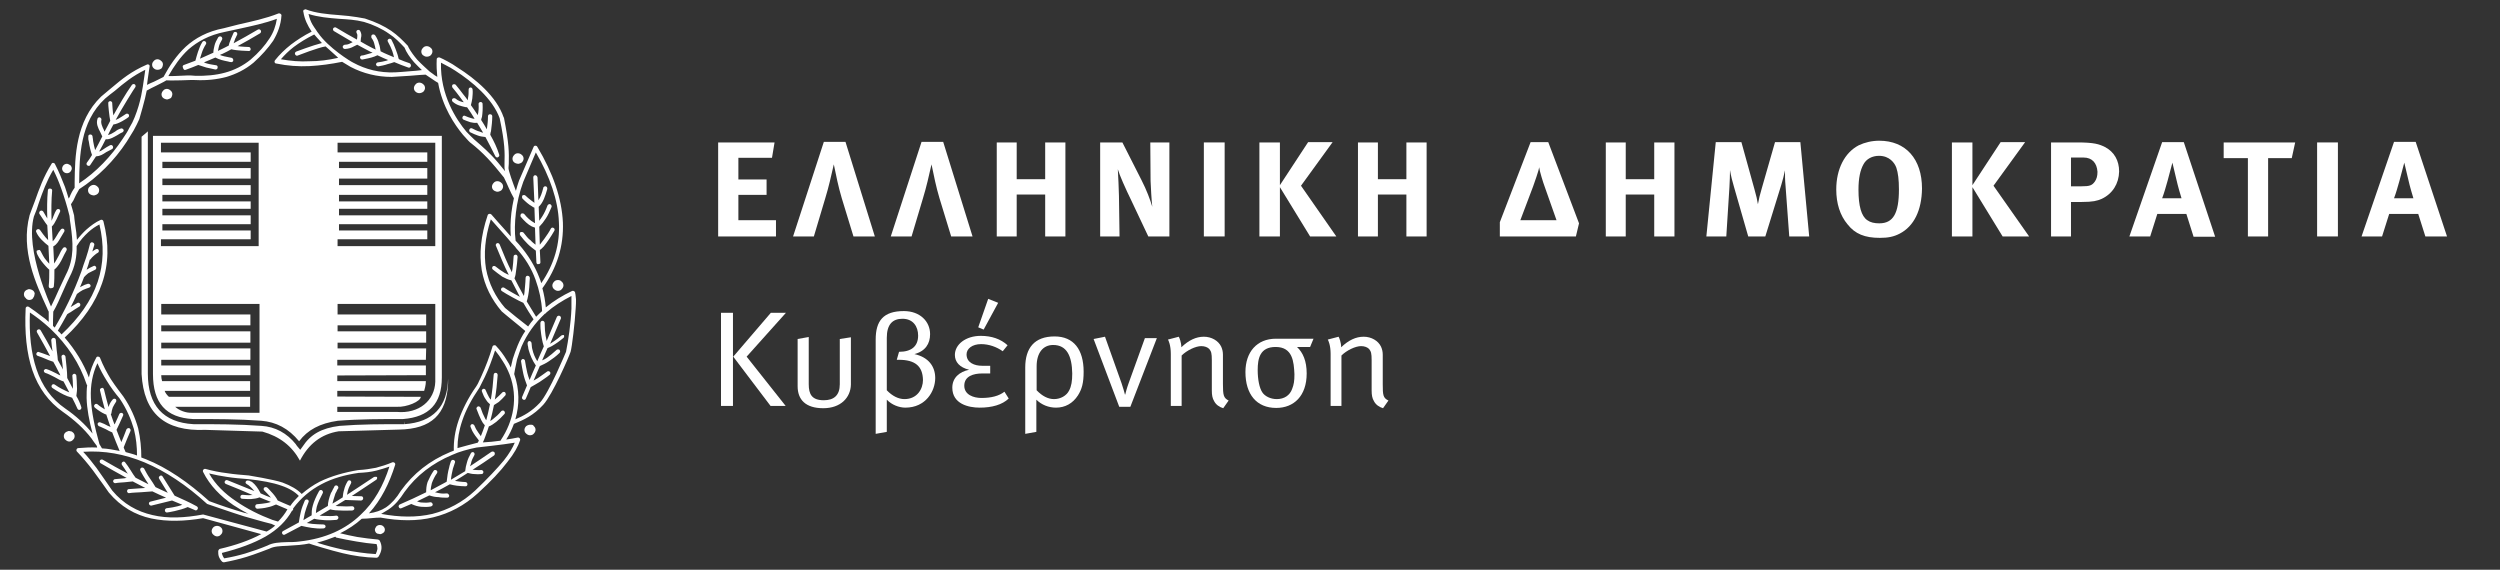 <?xml version="1.0" encoding="UTF-8"?>
<!-- Generator: Adobe Illustrator 25.0.1, SVG Export Plug-In . SVG Version: 6.00 Build 0)  -->
<svg xmlns="http://www.w3.org/2000/svg" xmlns:xlink="http://www.w3.org/1999/xlink" version="1.1" id="Layer_1" x="0px" y="0px" viewBox="0 0 877.6 200" style="enable-background:new 0 0 877.6 200;" xml:space="preserve">
<rect x="0" y="0" width="877.6" height="200" fill="#333333" stroke="none"/>
<style type="text/css">
	.st0{enable-background:new    ;}
	.st1{fill:#FFFFFF;}
</style>
<g>
	<g class="st0">
		<path class="st1" d="M252.1,83V50h19.8l-0.9,5.4h-11.8V63h9.9v5.4h-9.9v8.9h13.2V83H252.1z"></path>
		<path class="st1" d="M299.6,83l-4.1-13.4c-1.2-4-2-8-2.8-11.9c-0.9,4-1.8,8-3,11.9l-4,13.4h-7.3l10.8-33.2h7.6L307.1,83H299.6z"></path>
		<path class="st1" d="M333.9,83l-4.1-13.4c-1.2-4-2-8-2.8-11.9c-0.9,4-1.8,8-3,11.9l-4,13.4h-7.3l10.8-33.2h7.6L341.4,83H333.9z"></path>
		<path class="st1" d="M366.9,83V68.3h-10V83h-7V50h7v12.9h10V50h7.1V83H366.9z"></path>
		<path class="st1" d="M403.1,83l-6-12.7c-2-4.1-4.1-8.8-4.7-10.9c0.2,2.7,0.3,6.6,0.4,9.4L393,83h-6.8V50h7.8l6.7,13.2    c1.8,3.5,3.1,7,3.8,9.4c-0.3-2.6-0.5-6.8-0.6-9.1L403.8,50h6.7V83H403.1z"></path>
		<path class="st1" d="M422.6,83V50h7.3V83H422.6z"></path>
		<path class="st1" d="M459.9,83l-10.6-17.3V83h-7.2V50h7.2V65l9.9-15.1h8.6l-11.1,15.3L469.1,83H459.9z"></path>
		<path class="st1" d="M493.7,83V68.3h-10V83h-7V50h7v12.9h10V50h7.1V83H493.7z"></path>
		<path class="st1" d="M553.2,83h-26.7v-5l10.8-28.1h6.2l10.8,28.5L553.2,83z M542.2,65.4c-0.4-1-1.8-5.5-1.9-6.7    c-0.1,1.2-1.7,5.5-2.1,6.7l-4.5,11.9h12.7L542.2,65.4z"></path>
		<path class="st1" d="M580.7,83V68.3h-10V83h-7V50h7v12.9h10V50h7.1V83H580.7z"></path>
		<path class="st1" d="M628.1,83l-1.3-17.7c-0.2-2.1-0.2-3.8-0.2-5.5c-0.4,1.9-0.7,3.1-1.3,5.1L619.7,83h-6l-5-17.4    c-0.5-1.6-1.1-4-1.4-5.9c0,2-0.1,3.9-0.2,6L606,83h-7l3.3-33.1h9l4.6,16.6c0.7,2.4,0.9,3.5,1.2,5.2c0.3-1.7,0.7-3.4,1.3-5.4    l4.7-16.4h8.9l3.1,33.1H628.1z"></path>
		<path class="st1" d="M666.9,82c-2.1,1.1-4.1,1.5-7,1.5c-5.3,0-8.7-1.4-11.3-4.7c-2.7-3.2-4-7.4-4-12.3c0-7.1,2.9-12.9,7.9-15.5    c2.1-1,4.6-1.6,7.2-1.6c9.3,0,15,6.4,15,16.8C674.6,73.8,671.9,79.4,666.9,82z M665.7,58.9c-0.6-1.7-2.4-4.2-6.1-4.2    c-2.4,0-4.4,1.1-5.4,2.9c-1.2,2.1-1.8,5-1.8,9c0,5.7,1,9.3,3.1,10.7c1.1,0.8,2.5,1.1,4.2,1.1c4.9,0,6.9-3.5,6.9-11.9    C666.6,63.1,666.3,60.7,665.7,58.9z"></path>
		<path class="st1" d="M703,83l-10.6-17.3V83h-7.2V50h7.2V65l9.9-15.1h8.6l-11.1,15.3L712.3,83H703z"></path>
		<path class="st1" d="M737.8,69.8c-1.6,0.7-3.1,1.1-7,1.1H727V83h-7V50h9.2c5.9,0,7.7,0.6,9.7,1.6c3.3,1.7,5,4.8,5,8.6    C743.8,64.5,741.6,68,737.8,69.8z M731.4,55.3H727v10.1h3.7c2.9,0,3.7-0.3,4.7-1.7c0.6-0.9,0.9-1.9,0.9-3.4    C736.1,57.2,734.4,55.3,731.4,55.3z"></path>
		<path class="st1" d="M770,83l-2.5-7.9h-10.2l-2.5,7.9h-7.3L759,49.9h7.6l11,33.2H770z M764,63l-1.4-5.9c-0.2,0.8-1.1,4.2-1.7,6.4    c-0.7,2.4-1.1,4-1.9,6.1h6.8C765.6,69,764.5,65.3,764,63z"></path>
		<path class="st1" d="M804.5,55.5h-8.3V83h-7.1V55.5h-8.5V50h25.1L804.5,55.5z"></path>
		<path class="st1" d="M813.4,83V50h7.3V83H813.4z"></path>
		<path class="st1" d="M851.4,83l-2.5-7.9h-10.2l-2.5,7.9H829l11.4-33.2h7.6l11,33.2H851.4z M845.4,63l-1.4-5.9    c-0.2,0.8-1.1,4.2-1.7,6.4c-0.7,2.4-1.1,4-1.9,6.1h6.8C847,69,845.9,65.3,845.4,63z"></path>
	</g>
	<g class="st0">
		<path class="st1" d="M253.1,142.5v-32.7h4.2v32.7H253.1z M262.1,125.2l13.7,17.3h-5.3l-13.1-17.3l13.2-15.4h5.3L262.1,125.2z"></path>
		<path class="st1" d="M289,143.3c-6.2,0-9-3-9-7.7V119l3.9-0.7v16.6c0,3.5,1.1,5.6,5.3,5.6c3.5,0,5.6-1.7,5.6-5.6V119l3.9-0.6V135    C298.6,139.6,295.1,143.3,289,143.3z"></path>
		<path class="st1" d="M317.8,143.1c-2.2,0-4.8-1-6.5-2.8v11.3l-3.9,0.7v-33.1c0-6.5,2.6-10,9.9-10c5.6,0,9.2,3.6,9.2,8.1    c0,3.4-1.7,6-5.5,7c5,1.1,7.3,4.4,7.3,8.4C328.3,137.3,325,143.1,317.8,143.1z M315.5,126.3h-0.7l0.8-2.8c4.3,0,6.7-1.9,6.7-5.7    c0-3.1-1.7-5.9-5.5-5.9c-3.5,0-5.5,2-5.5,6.7V137c1.9,2,4.1,3.1,6.2,3.1c4.5,0,6.5-3.6,6.5-6.7    C323.9,128.5,321.2,126.3,315.5,126.3z"></path>
		<path class="st1" d="M343.9,143.1c-3.9,0-9.6-1.3-9.6-7c0-3.5,2.5-5.6,5.9-6.3c-3.3-0.8-5-2.7-5-5.2c0-3.7,3.8-6.7,9.1-6.7    c3.8,0,7,1.1,9.4,3.3l-1.7,2.1c-2.1-1.5-4.8-2.5-7.6-2.5c-3.1,0-5.1,1.6-5.1,3.6c0,3,2.9,4,5.4,4h2.9v2.7h-2.8    c-3,0-6.3,0.9-6.3,4.3c0,3.2,3.3,4.3,6,4.3c3.5,0,6.2-0.7,8.1-2.2l1.5,2.4C351.8,142.1,348.2,143.1,343.9,143.1z M345.3,115.7    l-1.9-0.8l3.5-10l3.5,1.4L345.3,115.7z"></path>
		<path class="st1" d="M378.4,138.8c-1.8,2.8-4.5,4.3-7.7,4.3c-2.6,0-5.1-1-6.9-2.8v11.3l-3.9,0.7v-23.3c0-6.8,3.2-10.9,10.3-10.9    c6.7,0,10.2,4.6,10.2,12.4C380.4,134.4,379.8,136.6,378.4,138.8z M369.7,121.1c-3.5,0-5.8,2.7-5.8,7.5v8.4c1.9,2,4,3.1,6.1,3.1    c2.3,0,4.4-1.2,5.3-3c0.8-1.5,1.1-3.3,1.1-6C376.3,125,374.5,121.1,369.7,121.1z"></path>
		<path class="st1" d="M396.8,142.8h-3.9l-9-23.8l4-0.8l5.8,16.3c0.6,1.7,1.1,3.6,1.2,4h0.1c0.1-0.4,0.5-2.1,1.2-4l5.7-15.8h4.2    L396.8,142.8z"></path>
		<path class="st1" d="M429.4,143.3c-1.4-0.4-2.6-1.3-3.2-2.5c-0.6-1-0.8-2.1-0.8-3.7v-10.6c0-2.5-0.2-3.1-0.9-4    c-0.6-0.6-1.6-1-2.8-1c-2,0-5.1,1.5-6.9,3.3v17.7h-3.8v-18.3c0-3-0.8-4.7-1-5l3.8-1c0.2,0.3,0.9,2,0.9,3.7    c2.6-2.5,5.2-3.7,7.9-3.7c2.7,0,5.1,1.4,6.1,3.5c0.4,0.9,0.6,1.8,0.6,2.8v10.3c0,3.9,0.2,4.9,2,5.8L429.4,143.3z"></path>
		<path class="st1" d="M459.9,121.8h-4.6c2.1,2,3.4,4.9,3.4,9.3c0,7.9-4.5,12.1-10.7,12.1c-6.9,0-10.8-4.8-10.8-12.6    c0-7,4-11.7,10.7-11.7h13.2L459.9,121.8z M447.8,121.8c-5.5,0-6.3,4-6.3,8.1c0,3.3,0.6,6.3,1.6,7.8c0.9,1.4,2.9,2.4,5.1,2.4    c2.6,0,4.6-1.3,5.4-3.6c0.6-1.5,0.8-2.8,0.8-5.1C454.2,127,453.8,121.8,447.8,121.8z"></path>
		<path class="st1" d="M485.5,143.3c-1.4-0.4-2.6-1.3-3.2-2.5c-0.6-1-0.8-2.1-0.8-3.7v-10.6c0-2.5-0.2-3.1-0.9-4    c-0.6-0.6-1.6-1-2.8-1c-2,0-5.1,1.5-6.9,3.3v17.7h-3.8v-18.3c0-3-0.8-4.7-1-5l3.8-1c0.2,0.3,0.9,2,0.9,3.7    c2.6-2.5,5.2-3.7,7.9-3.7c2.7,0,5.1,1.4,6.1,3.5c0.4,0.9,0.6,1.8,0.6,2.8v10.3c0,3.9,0.1,4.9,2,5.8L485.5,143.3z"></path>
	</g>
	<path class="st1" d="M174.6,67.3c0.2,0,0.4,0,0.6-0.1c0.3-0.1,0.6-0.2,0.8-0.4c0.3-0.3,0.6-0.8,0.6-1.3c0-0.5-0.2-1-0.6-1.3   c-0.3-0.3-0.8-0.6-1.4-0.6c-0.5,0-1,0.2-1.3,0.6c-0.3,0.3-0.6,0.8-0.6,1.3c0,0.5,0.2,1,0.6,1.3c0.2,0.2,0.5,0.3,0.8,0.4   C174.2,67.3,174.4,67.3,174.6,67.3z M133.3,184.3c-0.5,0-0.9,0.2-1.2,0.5c-0.2,0.3-0.5,0.8-0.5,1.1c0,0.5,0.2,0.9,0.5,1.2   c0.2,0.2,0.5,0.3,0.8,0.3c0.2,0,0.3,0.1,0.5,0.1c0.2,0,0.4,0,0.5-0.1c0.1,0,0.2-0.1,0.4-0.2h0c0.1-0.1,0.2-0.1,0.3-0.2   c0.3-0.2,0.5-0.6,0.5-1.1c0-0.4-0.2-0.8-0.5-1.1C134.2,184.4,133.8,184.3,133.3,184.3z M186.5,149.1c-0.1,0-0.2,0-0.3,0   c0,0-0.6,0-0.7,0.1c-0.3,0.1-0.6,0.2-0.8,0.4c-0.3,0.3-0.6,0.8-0.6,1.3c0,0.5,0.2,1,0.6,1.3c0.3,0.3,0.8,0.6,1.3,0.6   c0.6,0,1.1-0.2,1.4-0.6c0.3-0.3,0.6-0.8,0.6-1.3c0-0.5-0.2-1-0.6-1.3C187.2,149.2,186.9,149.1,186.5,149.1z M78.1,186.4   c0-0.5-0.2-1-0.6-1.3c-0.3-0.3-0.8-0.5-1.3-0.5c-0.5,0-1,0.2-1.3,0.5s-0.6,0.8-0.6,1.3c0,0.5,0.2,1,0.6,1.3   c0.3,0.3,0.8,0.6,1.3,0.6c0.5,0,1-0.2,1.3-0.6C77.9,187.4,78.1,186.9,78.1,186.4z M195.9,98.3L195.9,98.3c-0.6,0-1.1,0.2-1.4,0.6   c-0.3,0.3-0.6,0.8-0.6,1.3c0,0.5,0.2,1,0.6,1.3c0.3,0.3,0.8,0.6,1.3,0.6h0.1c0.5,0,1-0.2,1.3-0.6c0.3-0.3,0.6-0.8,0.6-1.3   c0-0.5-0.2-1-0.6-1.3C196.9,98.5,196.4,98.3,195.9,98.3z M143.8,22.2c-1.3-0.4-2.5-0.9-3.7-1.4c-0.1-0.1-0.1-0.2-0.2-0.3   c-0.2-1.1-0.6-2.1-1-3.2c-0.4-1.1-0.9-2.3-1.5-3.4c-0.2-0.3-0.6-0.4-1-0.2c-0.3,0.2-0.5,0.6-0.2,1c0.6,1.1,1.1,2.1,1.5,3.2   c0.2,0.7,0.5,1.5,0.6,2.2c-1.6-0.7-3.2-1.3-4.7-2.1c-0.2-0.9-0.2-1.8-0.6-2.7c-0.2-1-0.7-2-1.3-2.9c-0.2-0.3-0.7-0.4-1.1-0.2   c-0.3,0.2-0.3,0.8-0.2,1.1c0.6,0.8,0.9,1.5,1.1,2.5c0.2,0.5,0.2,1.1,0.4,1.6c-0.4-0.2-0.7-0.3-1.1-0.5c-1.4-0.7-2.8-1.5-4.2-2.3   c0-0.5,0.1-0.8,0.1-1.2c0.2-0.8,0.3-1.5-0.3-2.6c-0.2-0.3-0.6-0.4-1-0.2c-0.3,0.2-0.4,0.6-0.2,1c0.4,0.6,0.2,1.1,0.2,1.6   c0,0.2-0.1,0.4-0.1,0.7c-2.4-1.3-4.8-2.7-7.3-4.2c-0.3-0.2-0.8-0.1-1,0.2c-0.2,0.3-0.1,0.8,0.2,1c2.2,1.3,4.4,2.6,6.6,3.9   c-0.1,0-0.2,0.1-0.2,0.1c-0.8,0.4-1.4,0.8-2.5,0.8c-0.4,0-0.8,0.4-0.8,0.7c0,0.4,0.3,0.8,0.8,0.8c1.4-0.1,2.2-0.4,3.1-0.9   c0.4-0.2,0.8-0.4,1.2-0.6c1.6,0.9,3.2,1.7,4.7,2.5c0.2,0.1,0.5,0.2,0.7,0.3c-0.9,0.3-1.9,0.5-2.8,0.8c-0.3,0.1-0.7,0.2-1.1,0.2   c-0.3,0.1-0.6,0.4-0.5,0.8c0.1,0.4,0.4,0.6,0.8,0.6l1-0.2c1.5-0.3,2.9-0.6,4.3-1.3c1.3,0.6,2.5,1.2,3.8,1.7c-0.2,0-0.4,0.1-0.6,0.2   c-1.1,0.3-2.1,0.5-3.1,0.6c-0.4,0.1-0.6,0.4-0.6,0.8c0.1,0.4,0.5,0.6,0.8,0.6c1.1-0.2,2.2-0.4,3.3-0.8c0.8-0.2,1.5-0.4,2.3-0.7   c1.6,0.7,3.2,1.3,4.9,1.9c0.4,0.2,0.8-0.1,0.9-0.4C144.4,22.8,144.1,22.4,143.8,22.2z M24.8,151.4c-0.2,0-0.4-0.1-0.5-0.1   c-0.2,0-0.4,0-0.5,0.1c-0.3,0.1-0.6,0.2-0.8,0.4c-0.4,0.3-0.6,0.8-0.6,1.3c0,0.5,0.2,1,0.6,1.3c0.3,0.3,0.8,0.6,1.3,0.6   s1-0.2,1.3-0.6c0.4-0.3,0.6-0.8,0.6-1.3c0-0.5-0.2-1-0.6-1.3C25.4,151.6,25.1,151.4,24.8,151.4z M172.1,47.3c0-0.2,0.1-0.4,0.1-0.7   c0.1-0.3,0.2-0.6,0.2-0.9c0.2-1.5,0.4-3.2,0.4-4.9c0-0.4-0.3-0.7-0.8-0.7c-0.4,0-0.7,0.3-0.7,0.7c0,1.6-0.2,3.2-0.4,4.6   c-0.6-1.1-1.3-2.2-2-3.3c0-0.1,0.2-0.9,0.3-1.1c0.2-1.4,0.3-2.9,0.2-4.6c0-0.3-0.3-0.6-0.7-0.6s-0.8,0.4-0.7,0.8   c0.1,1.3,0,2.7-0.3,3.8c-0.8-1.2-1.6-2.4-2.4-3.5c0.2-0.8,0.4-1.6,0.5-2.4c0.1-1,0.2-2.1,0.1-3c0-0.4-0.3-0.8-0.7-0.8   c-0.4,0-0.7,0.3-0.7,0.8c0,1,0,2-0.2,2.8c0,0.3-0.1,0.6-0.1,0.9c-0.5-0.7-1-1.4-1.6-2.1c-0.8-1.1-1.7-2.2-2.6-3.3   c-0.2-0.3-0.8-0.3-1.1-0.1c-0.2,0.2-0.3,0.6-0.1,1c0.9,1.1,1.8,2.2,2.6,3.3c0.5,0.6,0.9,1.3,1.4,1.9c-1-0.2-2-0.5-2.9-1.3   c-0.3-0.2-0.8-0.2-1.1,0.1c-0.2,0.2-0.2,0.8,0.1,1c1.5,1.3,2.9,1.5,4.5,1.9c0.2,0,0.4,0,0.6,0.1c0.9,1.3,1.8,2.6,2.6,4   c-0.4,0-0.8-0.1-1.1-0.2c-0.8-0.2-1.5-0.5-2.2-0.8c-0.3-0.2-0.8-0.1-0.9,0.3c-0.2,0.3-0.1,0.8,0.3,1c0.7,0.3,1.5,0.6,2.4,0.9   c0.8,0.2,1.6,0.3,2.4,0.2c0.7,1.2,1.4,2.3,2.1,3.5c-0.4-0.1-0.8-0.2-1.2-0.4c-0.9-0.2-1.8-0.7-2.6-1.1c-0.4-0.2-0.8-0.1-1,0.3   c-0.2,0.3-0.1,0.8,0.2,1c1,0.5,1.9,0.9,2.8,1.2c0.8,0.3,1.7,0.4,2.6,0.5c1.2,2.3,2.4,4.5,3.5,6.8c0.2,0.3,0.6,0.5,0.9,0.3   c0.4-0.2,0.6-0.6,0.4-1C174.5,51.9,173.4,49.6,172.1,47.3z M149.8,19.9c0.6,0,1.1-0.2,1.4-0.5c0.3-0.3,0.6-0.8,0.6-1.3   c0-0.6-0.2-1-0.6-1.3c-0.3-0.3-0.8-0.6-1.4-0.6c-0.5,0-1,0.2-1.3,0.6c-0.3,0.3-0.6,0.7-0.6,1.3c0,0.5,0.2,1,0.6,1.3   S149.3,19.9,149.8,19.9z M181.3,57.4c0.2,0,0.4,0.1,0.5,0.1c0.2,0,0.4,0,0.6-0.1c0.3-0.1,0.6-0.2,0.8-0.4c0.3-0.3,0.6-0.8,0.6-1.3   c0-0.5-0.2-1-0.6-1.3c-0.3-0.3-0.8-0.6-1.4-0.6c-0.5,0-1,0.2-1.3,0.6c-0.3,0.3-0.6,0.8-0.6,1.3c0,0.5,0.2,1,0.6,1.3   C180.7,57.2,181,57.3,181.3,57.4z M55.3,24.5c0.6,0,1-0.2,1.4-0.5c0.2-0.2,0.3-0.5,0.4-0.8c0-0.2,0.1-0.3,0.1-0.5   c0-0.6-0.2-1-0.6-1.3c-0.3-0.3-0.8-0.6-1.3-0.6c-0.5,0-1,0.2-1.3,0.6c-0.3,0.3-0.6,0.7-0.6,1.3c0,0.5,0.2,1,0.6,1.3   C54.4,24.4,54.9,24.5,55.3,24.5z M10.3,105.3c0.5,0,1-0.2,1.3-0.6l0-0.1c0.3-0.3,0.5-0.8,0.5-1.3h0.1c0-0.5-0.2-1-0.6-1.3   c-0.2-0.2-0.5-0.3-0.8-0.4c-0.2,0-0.4-0.1-0.5-0.1c-0.2,0-0.4,0-0.5,0.1c-0.3,0.1-0.6,0.2-0.8,0.4c-0.4,0.3-0.6,0.8-0.6,1.3   s0.2,1,0.6,1.3C9.3,105.1,9.8,105.3,10.3,105.3z M23.5,60.8c0.5,0,0.9-0.2,1.2-0.5c0.2-0.3,0.5-0.7,0.5-1.1c0-0.5-0.2-0.9-0.5-1.2   c-0.4-0.2-0.8-0.5-1.2-0.5c-0.5,0-0.9,0.2-1.2,0.5c-0.3,0.3-0.5,0.8-0.5,1.2c0,0.4,0.2,0.8,0.5,1.1C22.6,60.6,23,60.8,23.5,60.8z    M58.6,34.9c0.2,0,0.4,0,0.5-0.1c0.3-0.1,0.6-0.2,0.9-0.4c0.2-0.2,0.3-0.5,0.4-0.8c0-0.2,0.1-0.3,0.1-0.5c0-0.5-0.2-1-0.6-1.3   c-0.3-0.3-0.8-0.6-1.3-0.6c-0.5,0-1,0.2-1.3,0.6c-0.3,0.3-0.6,0.8-0.6,1.3s0.2,1,0.6,1.3c0.2,0.2,0.5,0.3,0.8,0.4   C58.3,34.9,58.5,34.9,58.6,34.9z M61.3,174l-4.2-6.7c-0.2-0.4-0.7-0.5-1-0.2c-0.3,0.2-0.5,0.6-0.2,1l3,4.9c-1.5-0.7-2.9-1.3-4.3-2   c-0.6-1-1.3-2.1-2-3.1c-0.8-1.1-1.4-2.3-2-3.4c-0.2-0.3-0.7-0.5-1-0.3c-0.4,0.2-0.5,0.7-0.3,1v0.1h0c0.6,1.1,1.3,2.3,2,3.4   c0.3,0.4,0.6,0.9,0.8,1.3c-1.5-0.8-3-1.5-4.5-2.3c-0.5-0.7-1.1-1.5-1.8-2.7c-0.6-0.9-1.2-1.9-1.8-2.6c-0.2-0.4-0.7-0.5-1-0.2   c-0.3,0.2-0.4,0.6-0.2,1c0.7,0.9,1.2,1.8,1.8,2.7c0.1,0.1,0.2,0.3,0.3,0.4c-3-1.6-5.9-3.2-8.8-4.9c-0.3-0.2-0.8-0.1-1,0.2   c-0.2,0.3-0.1,0.8,0.2,1c3,1.8,6.1,3.5,9.2,5.2c-0.3,0-0.5,0-0.8,0.1c-1.1,0.1-2.2,0.2-3.3,0.3c-0.4,0-0.7,0.4-0.7,0.8   c0.1,0.4,0.5,0.7,0.9,0.6c1-0.2,2.1-0.2,3.1-0.3c0.9-0.1,2-0.2,2.9-0.3c1.5,0.8,2.9,1.5,4.4,2.3c-0.5,0-1,0.1-1.5,0.1   c-1.5,0.1-2.9,0.2-4.3,0.3c-0.4,0-0.6,0.4-0.6,0.8c0.1,0.4,0.4,0.7,0.8,0.6c1.3-0.2,2.8-0.2,4.1-0.3c1.4-0.1,2.7-0.2,4-0.3   c1.6,0.8,3.2,1.5,4.8,2.2l-5.5,1.4c-0.4,0.1-0.6,0.5-0.5,0.8c0.1,0.4,0.5,0.6,0.8,0.6l7.3-1.8c1.2,0.5,2.4,1,3.6,1.5   c-1.9,0.8-5.3,1.2-5.5,1.2c-0.4,0.1-0.7,0.5-0.6,0.9c0,0.3,0.4,0.7,0.8,0.6c0.2,0,4.5-0.7,7.2-1.9c0.9,0.4,1.8,0.8,2.6,1.1   c0.3,0.2,0.7,0,0.9-0.4c0.2-0.4,0-0.8-0.4-1C66.5,176.3,63.9,175.2,61.3,174z M201.9,102.8c0-0.5-0.6-0.8-1-0.7   c-3.6,1.7-6.6,3.6-9.3,5.8c-0.2-2.2-0.6-4.5-1.2-6.7c5.2-7.2,7.5-14.9,7.2-23.1c-0.4-8.4-3.4-17.2-9-26.6c-0.3-0.5-1.1-0.5-1.3,0.1   l-5.1,11.8c-0.4,1.2-0.8,2.4-1.1,3.6c-1-2.6-2.6-7-2.6-8c0-0.5,0.1-1,0.1-1.5c0.1-3.9,0.1-7.1-1.7-16.2l-0.1-0.1   c-2.5-7.4-10-13.6-16.2-17.5c-1.1-0.8-2.3-1.5-3.4-2.1c-1.1-0.6-2.1-1.1-2.8-1.4c-0.5-0.2-1.1,0.1-1.1,0.6c-0.1,2.2,0,4.2,0.2,6.2   c-0.3-0.2-0.5-0.4-0.8-0.5c-0.6-0.4-1.1-0.9-1.9-1.4c0,0,0,0,0,0c-0.1-0.1-2.9-2.6-4.3-4.1c-1.2-1.4-2.3-2.9-3-4.2   c-0.2-0.3-0.2-0.6-0.4-0.8v0c0,0-0.1-0.1-0.1-0.1l0,0l0,0c-1.7-1.8-3.4-3.5-5.7-5.1c-2.4-1.6-5.2-3-9.2-4.3c0,0-4.4-0.9-9.1-1.2   c-4.1-0.3-8.2-0.7-11.6-2l0,0c-0.1,0-0.2-0.1-0.3,0c-0.4,0.1-0.6,0.2-0.6,0.4c-0.1,0.2-0.1,0.2,0,0.5c0.4,2.6,1.5,4.8,2.9,6.9   c-2.8,1.4-5.2,3-7.2,4.5c-2.3,1.8-4.1,3.6-5.7,5.6c-0.3,0.4-0.1,1.1,0.5,1.1c3.9,0.8,7.7,1.1,11.7,0.9c3.7-0.2,7.4-0.7,11.4-1.5   c0.2,0.1,2.1,1.3,3,1.8c4.4,2.3,9.3,3.5,14.4,3.5l0,0c0,0,4.6-0.3,6.4-0.4c1.8-0.2,5.4-0.4,5.5-0.4c0.1,0,3.6,2.5,4.4,2.9   c1.5,8.4,5.8,14.7,8.7,18.2c0.8,0.9,1.4,1.5,1.9,2.1c0.5,0.5,0.8,0.8,1,0.9c1.9,1.5,3.8,3.2,5.7,5.2c1.9,2,3.8,4.3,5.8,6.8l0,0   c0.6,1.1,1.1,2.4,1.7,3.7c0.6,1.3,1.2,2.6,1.8,3.6c-0.4,1.8-0.7,3.5-0.9,5.2c-0.3,2.8-0.4,5.5-0.2,8.2c-0.7-0.8-1.4-1.6-2.1-2.4   c-1.5-1.7-3.2-3.5-4.7-5.3c-0.4-0.4-1.1-0.3-1.3,0.2c-2.5,7.4-3,13.7-2.1,19.3c1,5.6,3.5,10.4,7,14.5c0,0,2.7,2.3,4.1,3.4   c1.4,1.1,2.8,2.3,4.2,3.5c-1.1,1.6-2,3.4-2.7,5.1c-0.6,1.5-1.2,3.1-1.7,4.7c-0.2,1-0.5,2-0.7,3c-0.4-0.9-0.9-1.8-1.5-2.7   c-1-1.7-2.2-3.3-3.7-4.9c-0.3-0.4-1.1-0.2-1.2,0.2c-1.1,3.7-2.4,7.1-3.9,10.4c-0.2,0.6-0.6,1.2-0.9,1.9c-0.2,0.6-0.9,1.7-0.9,1.7   c-2.9,4.1-4.9,8.2-6.2,11.9c-1.3,3.8-1.8,7.4-1.7,10.7c-0.4,0.2-0.9,0.3-1.3,0.5c-7.2,3-12.9,7.5-17.3,13.6   c-1.5,2.5-3.2,4.4-5.2,5.8c-1.7,1.1-3.7,1.8-6,2.1c4.3-4.7,7.2-10.6,9.2-17c0.2-0.6-0.4-1.1-1-0.9c-1.9,0.8-3.8,1.4-5.7,1.9   c-2.1,0.4-4,0.7-6.1,0.8h-0.1l0.1,0.5v0.2l-0.1-0.7c-4.8,0.8-9.5,2.1-13.6,4.1c-2.3,1.2-4.3,2.6-6.3,4.3c-1.5-1.6-3.8-2.9-6.7-4   c-3.2-1.1-11.9-2.5-11.9-2.5c-2.5-0.2-5.1-0.4-7.6-0.8c-2.5-0.3-5.1-0.8-7.6-1.5c-0.6-0.1-1.1,0.5-0.8,1.1   c2.4,4.8,6.1,8.5,10.6,11.6c1.7,1.1,3.4,2.1,5.3,3.1c-0.5-0.2-1-0.3-1.5-0.4c-4.1-1.2-8.3-2.6-12.3-4.1   c-7.3-6.6-14.7-11.7-22.2-14.7c-0.6-0.2-1.1-0.4-1.6-0.6c0-3.3-0.3-6.7-1.1-10.2c-1-3.6-2.6-7.4-5.2-11.2c0,0-3-3.9-4.4-6.1   c-1.4-2.3-2.7-4.7-3.8-7.5c-0.2-0.5-1.1-0.6-1.3-0.1c-1.2,2.2-2.1,4.5-2.6,7c-1.9-5-4.8-9.7-8.5-14c6.4-5.9,10.8-12.3,13.1-19   c2.4-6.9,2.5-14.1,0.5-21.8c-0.1-0.5-0.7-0.7-1-0.5c-1.8,0.8-3.4,2-5,3.4c-1.1,1-2.3,2.3-3.3,3.6c-0.1-1.7-0.3-3.4-0.6-5.2   c-0.2-1.1-0.4-3.4-0.4-3.4c-0.4-1.4-0.7-2.7-1.1-3.9c0.7-1,1.1-1.7,1.4-2.5c0.3-0.8,1.5-2.7,1.5-2.8c6.4-4.1,12.4-10.1,16.7-16.7   c0.8-1.3,1.6-2.6,2.4-3.9c0.8-1.4,1.4-2.7,2-4c0,0,2.1-7.1,2.6-10c1.1-0.6,2.2-1.2,3.3-1.7c1.1-0.6,2.3-1.1,3.6-1.9   c1.8,0.1,3.4,0,5.1,0s3.4-0.2,5.1-0.1c3.8,0.2,7.5-0.2,10.9-1.1C82.8,26,86,24.5,89,22c2.8-2.5,5.1-5.1,6.9-7.7   c1.6-2.7,2.7-5.6,2.9-8.8c0.1-0.5-0.5-0.9-1-0.8c-4.5,1.8-9.3,2.8-14.1,3.9C82,9,80.3,9.5,78.6,9.9l0,0c-5.8,1.1-10.1,3.5-13.4,6.5   c-3.3,3.1-5.7,6.7-7.8,10.6c-1.1,0.6-2.2,1.1-3.4,1.7c-0.8,0.3-1.6,0.7-2.4,1.1c0.1-0.8,0.2-1.5,0.3-2.3c0.2-1.3,0.4-2.8,0.6-4.1   c0.2-0.6-0.5-1-1-0.7c-5.5,2.4-8.6,5-12.3,8.1c-1.1,0.9-3.7,3.1-3.7,3.1l0,0c-9,8.7-9.2,21.2-9.3,30v2c-0.8,1.1-1.2,1.9-1.5,2.6   c-0.1,0.4-0.3,0.8-0.6,1.2c-0.4-1.5-0.9-2.8-1.3-4.1c-1.1-2.8-2.1-5.3-3.5-8c-0.2-0.5-1-0.6-1.2-0.1c-2.9,4.7-4.3,8.7-5.9,13.2   c-0.6,1.5-1.8,4.8-1.8,4.8c-3.3,12.4,2.3,24.3,6.1,32.6c0.2,0.5,0.4,1,0.6,1.3v2.1c0,0.4,0,0.7,0,1.5c-0.8-0.8-1.7-1.5-2.6-2.1   c-1.4-1.1-2.8-2.1-4.4-3.2c-0.5-0.3-1.1,0-1.1,0.6c-0.4,8.3,0.3,15.7,2.4,21.8c2.1,6.1,5.7,11,10.7,14.5c4,2.8,7.4,5.9,10,9.3   c0.5,0.8,1,1.4,1.5,2.1c0.1,0.1,0.2,0.3,0.3,0.4c0.1,0.2,0.2,0.5,0.2,0.7c-2.2-0.1-4.3,0-6.6,0.2c-0.6,0-0.9,0.8-0.5,1.2   c1.9,2,3.7,4.1,5.6,6.6c1.9,2.5,5.6,7.8,5.6,7.8c4.2,5,9.3,7.9,14.9,9.1c5.6,1.2,11.7,1,18.2-0.1l20.4,5.6c-4.1,2.2-9,3.9-14.6,5.2   c-0.2,0.1-0.5,0.5-0.5,0.8c0,0.6,0,1.2,0.2,1.8c0.2,0.6,0.6,1.3,1.2,1.9c0.1,0.1,0.5,0.2,0.6,0.2c2.7-0.5,5.3-1.1,7.9-1.9   c2.7-0.8,8.1-2.9,8.1-2.9c1.5-0.8,3.6-0.9,6.2-1c1.3-0.1,2.7-0.2,4.3-0.3c1.2-0.1,2.3-0.3,3.4-0.5c0.1,0.1,7.9,2.5,11.8,3.4   c3.8,0.9,7.7,1.5,11.9,1.6c0.2,0,0.5-0.2,0.6-0.3c0.6-0.9,1-1.9,1.1-2.8c0.1-1-0.1-1.9-0.6-2.9c-0.1-0.2-0.4-0.3-0.6-0.4   c-2.4-0.2-4.8-0.5-7.3-0.9c-2.1-0.4-4-0.8-6-1.3c2.8-1.4,5.4-3.1,7.6-5.1c1.2,0,2.3-0.1,3.3-0.2c1.1-0.1,2.2-0.2,3.3-0.2   c6.6,1.2,12.8,1.3,18.5-0.1c5.7-1.4,10.9-4.1,15.7-8.5c4.5-4.1,7.9-7.7,10.3-10.9c2.5-3.1,3.8-5.6,4.5-7.7c0.1-0.5-0.3-1-0.9-0.9   c-1.3,0.3-2.7,0.5-4,0.7c1.1-1.7,2-3.6,2.7-5.5c3.5-1.4,6.9-3,10.3-6.7c3.3-3.6,9.1-17,9.6-18.6c0.5-1.7,1.5-10.1,1.8-15.4   c0.1-1.1,0.1-2.1,0.1-3C202.1,104.5,202.1,103.6,201.9,102.8z M108.7,21.5c-3.4,0.2-6.7-0.1-10.1-0.7c1.3-1.5,2.7-2.9,4.5-4.3   c2-1.5,4.4-3,7.2-4.4c0.1,0.1,1.9,2.2,2.7,3c-3.2,0.8-9,3-9,3c-0.4,0.2-0.6,0.6-0.4,1c0.1,0.3,0.6,0.6,0.9,0.4c0,0,7.4-2.9,9.8-3.2   c1.2,1.1,4.3,3.8,4.4,4C115.2,21.1,111.9,21.5,108.7,21.5z M144,25c-1.9,0.2-3.8,0.3-5.4,0.4c-5.3,0.2-10.2-1-14.6-3.4   c-0.9-0.4-8.7-5.2-12.3-10.4c-0.1-0.1-0.4-0.5-0.9-1.3c-0.5-0.8-1.8-2.2-2.5-5.4c3.4,1.1,7,1.4,10.7,1.7c3,0.2,5.7,0.3,8.8,1.1   c3.1,0.9,6.5,2.5,8.7,4.1c2.2,1.4,3.8,3.1,5.5,4.9c0.6,1.6,1.9,3.5,3.4,5.2c0.9,1,1.9,1.9,2.7,2.7C146.8,24.8,145.4,24.9,144,25z    M172.3,54.3c-1.9-2-5.9-5.4-5.9-5.4c-0.1-0.1-2-1.9-2.7-2.7c-3.5-4.2-9.2-12.8-8.9-24.2c0.6,0.3,1.1,0.6,1.7,0.9   c1,0.5,2.1,1.1,3.3,1.9c5.9,3.8,13.1,9.8,15.6,16.7h0c1.9,9,1.8,12.1,1.7,15.9v1.5c0,0.3,0.1,0.7,0.2,1.2   C175.7,58.1,174,56,172.3,54.3z M66.1,17.4c3.2-2.8,7.3-5.1,12.8-6.2c1.7-0.4,3.4-0.7,5.1-1.1c4.5-1,8.9-1.9,13.2-3.5   c-0.4,2.5-1.2,4.8-2.6,6.9c-1.6,2.5-3.8,5-6.6,7.4c-2.7,2.2-5.7,3.7-9,4.6c-3.3,0.9-6.8,1.2-10.5,1.1c-1.9-0.2-3.6-0.1-5.3,0   c-1.3,0.1-2.7,0.1-4.1,0.1C61.1,23.2,63.3,20,66.1,17.4z M27.8,63.9c0.1-8.7,0.2-21.1,9.1-29.3c1.2-1,2.3-1.9,3.4-2.7   c3.3-2.8,6.2-5.2,10.7-7.4c-0.2,1-0.2,1.9-0.4,2.8c-0.6,4.1-1.1,8.3-3.3,13.8c-0.5,1.3-1.1,2.5-1.9,3.8c-0.6,1.3-1.5,2.6-2.3,3.8   c-4,6.1-9.4,11.8-15.4,15.7C27.8,64.3,27.8,64.1,27.8,63.9z M82.8,175.9c-3.9-2.6-7.2-5.8-9.4-9.7c2.1,0.5,4.1,0.9,6.2,1.2   c2.5,0.4,5,0.6,7.6,0.8l0,0c4.6,0.5,8.5,1.2,11.6,2.3c2.7,0.9,4.8,2.2,6.1,3.6c-1.1,1.1-2.1,2.2-3,3.5c-1.5-0.6-3-1.3-4.4-1.9   c-0.5-1-1.4-2.2-2.4-3.2c-0.2-0.2-1.2-1.4-1.4-1.4c-0.3-0.2-0.7-0.1-1,0.1c-0.2,0.3-0.2,0.7,0,0.9l0,0c0,0,2.1,2.1,2.4,2.6   c-1.2-0.5-2.4-0.9-3.6-1.5c-0.9-1.8-1.9-3.1-2.9-3.9c-0.2-0.2-0.5-0.3-0.8-0.4c-0.2-0.2-0.5-0.2-0.8-0.2c-0.4-0.1-0.8,0.2-0.8,0.7   c-0.1,0.3,0.8,0.8,1,0.9c0.2,0.1,1.5,1.3,2.1,2.1c-3-1.2-6.1-2.5-9.4-3.8c-0.4-0.2-0.8,0-1,0.4c-0.2,0.3,0.1,0.8,0.4,0.9   c3,1.2,6.2,2.5,9.4,3.9c-0.2,0-0.4,0-0.6,0c-0.9,0.1-1.9,0-2.9-0.1c-0.4,0-0.8,0.2-0.8,0.6c-0.1,0.4,0.2,0.8,0.6,0.8   c1.1,0.1,2.1,0.1,3.1,0.1c1-0.1,2.1-0.2,3-0.6c1.3,0.5,2.6,1.1,4,1.6c-0.5,0.2-1,0.3-1.5,0.4c-1.1,0.2-2.2,0.3-3.3,0.4   c-0.4,0-0.7,0.3-0.7,0.8c0,0.4,0.3,0.8,0.8,0.8c1.1-0.1,2.4-0.2,3.5-0.5c1.1-0.2,2.1-0.6,3-1c1.3,0.6,2.7,1.1,4,1.7   c-0.9,1.6-2,3-3.3,4.3c-0.7-0.2-1.3-0.4-2-0.6C91.1,180.8,86.7,178.6,82.8,175.9z M26.9,86.4C27,86.4,27,86.4,26.9,86.4   c1.3-2.1,2.7-3.6,4.1-4.9c1.2-1.1,2.5-2,3.9-2.7c1.7,7.1,1.5,13.8-0.6,20.1c-2.2,6.6-6.5,12.7-12.7,18.5c-0.4-0.5-0.8-0.9-1.3-1.3   c1.1-1.8,2.2-3.8,3.3-5.8l0,0c0.9-0.6,0.9-0.6,1-0.6c1.1-0.8,2.2-1.4,3.3-2.1c0.3-0.2,0.4-0.7,0.2-1c-0.2-0.3-0.7-0.5-1-0.2   c-0.8,0.5-1.5,0.9-2.3,1.4c0.8-1.5,1.5-3,2.2-4.6c0.7-0.6,1.4-1,2.1-1.4c0.8-0.3,1.4-0.6,2.1-0.8c0.4-0.1,0.7-0.5,0.6-0.8   c-0.1-0.4-0.5-0.6-0.9-0.6c-0.8,0.2-1.5,0.5-2.4,1c-0.1,0-0.2,0.2-0.4,0.2c0.5-1.1,0.9-2.3,1.4-3.5c0,0,0,0,0,0   c0.4-0.5,0.9-0.9,1.5-1.4c0.8-0.4,1.5-0.8,2.4-1.2c0.4-0.2,0.5-0.7,0.3-1c-0.2-0.4-0.6-0.5-0.9-0.3c-0.9,0.4-1.7,0.8-2.4,1.3   c0.4-1.1,0.8-2.3,1.1-3.5c0,0,0.1-0.1,0.2-0.1c0.4-0.5,0.8-1,1.2-1.3c0.5-0.4,0.9-0.8,1.5-1.1c0.3-0.2,0.4-0.6,0.2-1   c-0.2-0.3-0.6-0.4-1-0.2c-0.4,0.2-0.8,0.5-1.2,0.8c0.2-0.8,0.5-1.5,0.7-2.3c0.1-0.4-0.2-0.8-0.6-0.9c-0.3-0.2-0.8,0.1-0.9,0.5   c-0.4,1.7-0.9,3.4-1.4,4.9c-0.6,1.6-1.1,3.2-1.6,4.7c-2.8,7.7-6.1,14.3-9.4,19.8c-0.2-0.2-0.4-0.4-0.6-0.6c0,0,0-3.6,0.1-5   c1.2-2,2.3-4.6,3.4-7.1c0.7-1.7,2.3-5,2.3-5C26.4,93.5,27,90,26.9,86.4z M11.9,76L11.9,76c0.7-1.6,1.3-3.3,1.7-4.7   c1.4-4,2.7-7.6,5.1-11.7c1.1,2.2,2,4.3,2.8,6.6c1,2.8,2,5.9,2.9,9.6l0,0c0.1,1.1,0.2,2.1,0.4,3.2c0.8,6,1.4,11.6-1.7,17.5   c0,0-1.6,3.4-2.4,5.1c-0.9,2.1-1.9,4.2-2.8,6C18,107.6,8.7,87.9,11.9,76z M22.9,143.4c-4.8-3.3-8.1-7.9-10.1-13.8   c-1.9-5.7-2.6-12.3-2.3-19.9c1.1,0.8,2.2,1.5,3.2,2.3c1.4,1.1,2.7,2.2,3.9,3.3c6.2,5.9,10.4,12.4,12.8,19.6c0,0.1,0.1,0.2,0.2,0.3   c-0.2,1.5-0.2,2.9-0.2,4.5c0.1,3.8,0.9,8,2.1,12.5C29.9,149,26.7,146,22.9,143.4z M31.9,139.7c-0.2-4.5,0.6-8.6,2.3-12.2   c1,2.3,2.1,4.3,3.3,6.2c1.4,2.3,2.9,4.3,4.5,6.2c2.5,3.7,4,7.3,5,10.7c0.8,3.2,1.1,6.3,1.1,9.3c-1.3-0.5-2.6-0.8-4-1.2   c-0.2-0.5-0.5-1.1-0.7-1.6c0.3-0.6,0,0.2,0,0c0.8-2,1.6-4,2.4-5.8c0.2-0.4-0.1-0.8-0.4-1c-0.4-0.1-0.8,0.1-1,0.4   c-0.6,1.6-1.2,3.1-1.8,4.5c-0.6-1.4-1.1-2.8-1.7-4.3c0.3-0.7,0.7-1.4,1-2.1c0.5-1,0.9-2.1,1.3-2.9c0.2-0.3,0-0.8-0.3-0.9   c-0.4-0.2-0.8,0-1,0.3c-0.4,1-0.9,2-1.3,2.9c-0.1,0.3-0.2,0.5-0.4,0.8c-0.2-0.4-0.3-0.9-0.5-1.3c-0.3-0.8-0.5-1.5-0.8-2.3   c0.1-0.1,0.2-0.2,0.2-0.3c0.1-0.7,0.2-1.3,0.5-2.1c0.3-0.6,0.7-1.3,1.1-1.9c0.2-0.2,0.2-0.8-0.1-1c-0.3-0.2-0.7-0.2-1,0.1   c-0.7,0.8-1.1,1.5-1.4,2.4c0,0.1-0.1,0.2-0.1,0.3c-0.6-2.1-1.1-4.2-1.6-6.2c-0.1-0.4-0.5-0.7-0.8-0.5c-0.4,0.1-0.7,0.4-0.6,0.8   c0.5,2.3,1.1,4.5,1.7,6.7c-0.8-0.5-1.7-1-2.6-1.8c-0.3-0.2-0.8-0.2-1,0.2c-0.3,0.2-0.2,0.7,0.1,1c1.1,0.9,2.3,1.7,3.4,2.2   c0.2,0.1,0.4,0.2,0.6,0.2c0.3,0.9,0.6,1.8,0.9,2.7c0.2,0.6,0.4,1.1,0.6,1.7c-0.3-0.2-0.6-0.3-0.9-0.4c-0.9-0.5-1.7-0.9-2.6-1.2   c-0.4-0.2-0.8,0-1,0.3c-0.1,0.4,0.1,0.8,0.4,1c0.9,0.3,1.7,0.8,2.5,1.1c0.7,0.4,1.4,0.8,2.2,1.1c0.8,2.2,1.7,4.3,2.6,6.5   c-2.1-0.4-4.1-0.8-6.2-0.9c-0.3-0.5-0.6-1-0.9-1.5C33.2,149.8,32.1,144.5,31.9,139.7z M71.3,180.6c-6.4,1.2-12.4,1.5-17.8,0.2   c-5.3-1.2-10.2-3.9-14.1-8.6l0,0c-1.9-2.7-3.7-5.4-5.5-7.9c-1.5-2-3.1-4-4.7-5.7c7.4-0.5,14.5,0.8,21.5,3.7c7.4,3.1,14.8,8,22,14.6   c0.1,0,8.6,3,12.8,4.3c3.2,0.9,6.5,1.9,9.8,2.7c0.4,0.2,0.9,0.4,1.3,0.6c-0.9,0.8-1.9,1.5-3,2.1L71.3,180.6z M125.2,190.1   c2.3,0.4,4.6,0.7,7,0.9c0.2,0.6,0.3,1.1,0.3,1.7c-0.1,0.6-0.3,1.1-0.6,1.8c-3.8-0.2-7.5-0.8-11.2-1.5c-3.2-0.7-6.3-1.5-9.4-2.5   c2.3-0.6,4.4-1.3,6.4-2.1c0.1,0.1,0.2,0.2,0.3,0.3C120.3,189.2,122.7,189.7,125.2,190.1z M126.5,180.8c-5.1,4.9-12.2,8.3-21.5,9.3   c-1.5,0.2-2.9,0.2-4.2,0.2c-2.8,0.1-5,0.2-6.9,1.2v0c-2.6,1.1-5.2,2-7.8,2.8c-2.4,0.7-4.9,1.3-7.4,1.7c-0.3-0.4-0.5-0.8-0.6-1.1   c-0.1-0.3-0.2-0.6-0.2-0.8c6-1.5,11.2-3.4,15.4-5.8c4.1-2.4,7.2-5.4,9.2-9c0.2-0.1,0.4-0.2,0.4-0.4c0-0.1,0-0.2,0-0.4   c2.7-3.7,6.1-6.5,9.9-8.5c3.9-2.1,8.3-3.3,13.1-4l0,0c2.2-0.1,4.2-0.3,6.2-0.8c1.6-0.4,3.1-0.9,4.6-1.4   C134.6,170.4,131.4,176.3,126.5,180.8z M181.1,74.7c0.4-3.5,1.2-7.1,2.6-10.9l4.4-10.3c5,8.6,7.8,16.8,8.1,24.5   c0.4,7.6-1.6,14.7-6.2,21.4c-0.2-0.7-0.4-1.3-0.7-2c-1.5-3.9-3.8-7.8-7.2-11.7l0,0c-0.4-0.4-0.7-0.8-1.1-1.2   C180.6,81.4,180.7,78.1,181.1,74.7z M181.2,111.3c-1.3-1.1-2.6-2.1-3.9-3.2c-3.4-3.9-5.7-8.5-6.7-13.8c-0.8-5.1-0.4-10.8,1.7-17.3   c1.3,1.5,2.6,2.9,3.9,4.4c1.2,1.3,2.3,2.6,3.4,3.9c0.1,0.1,0.2,0.2,0.3,0.3c0.4,0.4,0.7,0.8,1.1,1.2v0.1c3.4,3.7,5.6,7.4,7,11.3   c1.3,3.6,2.1,7.3,2.3,11c-0.7,0.6-1.4,1.3-2.1,2c-1.1-1.8-2.2-3.6-3.3-5.4c0.4-1.1,0.7-2.8,0.9-5c0-0.6,0.2-3.1,0.2-3.2   c0-0.4-0.3-0.8-0.8-0.8c-0.4,0-0.7,0.3-0.7,0.8c0,0-0.1,2.6-0.2,3c-0.1,1.3-0.2,2.5-0.4,3.3c-0.9-1.6-3.1-5.7-3.3-6.2   c0.3-0.7,0.5-1.7,0.6-2.9c0.2-1.4,0.4-3,0.5-4.6c0-0.3-0.2-0.8-0.6-0.8s-0.8,0.2-0.8,0.6c-0.1,1.5-0.2,3.1-0.4,4.5   c-0.1,0.4-0.2,0.8-0.2,1.1c-1.6-3.2-3-6.5-4.3-9.8c-0.2-0.4-0.6-0.6-1-0.4c-0.3,0.2-0.5,0.6-0.3,0.9c1.4,3.4,2.8,6.8,4.5,10.2   c-0.5-0.2-1-0.5-1.6-0.8c-1-0.6-2.1-1.4-3.1-2.2c-0.3-0.2-0.8-0.2-1,0.1c-0.2,0.3-0.2,0.8,0.1,1c1.1,0.9,2.2,1.7,3.3,2.5   c1.1,0.6,2.1,1.1,3.2,1.3c0.2,0.4,2.2,4.3,3,5.8c-0.6-0.3-4.2-2.3-5.5-3.2c-0.3-0.2-0.8-0.1-1,0.2c-0.2,0.3-0.2,0.8,0.2,1   c1.3,0.9,6.2,3.6,7.5,4.1c1.1,1.9,2.3,3.9,3.6,5.8c-0.7,0.8-1.3,1.6-1.9,2.5C184,113.5,182.6,112.4,181.2,111.3z M180.7,155.4   c-0.7,1.7-1.9,3.8-3.8,6.2c-2.4,2.9-5.7,6.4-10.1,10.6c-4.5,4.2-9.6,6.8-15,8.2c-5.6,1.3-11.5,1.2-18,0c0,0,1.5-0.9,2.5-1.5   c2.3-1.5,4.1-3.7,5.7-6.2l0,0c4.2-5.8,9.8-10.1,16.7-13c1.3-0.6,2.7-1.1,4.1-1.5c1.4-0.4,2.9-0.8,4.5-1.1   C167.2,157.1,176.7,156.1,180.7,155.4z M175.8,154.5c0,0.1-0.1,0.2-0.1,0.2c-2.1,0.3-4.1,0.5-6.2,0.6c0.3-0.6,0.6-1.3,0.8-1.9   c0.4-1.1,1.3-3.5,1.3-3.7c0.8-0.3,1.7-0.9,2.6-1.6c1-0.8,2-1.8,2.9-2.8c0.2-0.2,0.2-0.7-0.1-1c-0.2-0.3-0.8-0.2-1,0   c-0.9,1.1-1.9,2-2.8,2.7c-0.4,0.3-0.7,0.6-1.1,0.8c0.5-1.8,0.9-3.7,1.3-5.6c0.5-0.3,1.1-0.7,1.7-1.1c0.8-0.7,1.5-1.4,2.3-2.3   c0.2-0.3,0.2-0.7-0.1-1.1c-0.2-0.2-0.8-0.2-1,0.1c-0.8,0.8-1.5,1.5-2.2,2.1c-0.1,0.1-0.3,0.2-0.4,0.4c0.5-2.8,0.8-5.7,1-8.6   c0-0.4-0.2-0.8-0.6-0.8c-0.4-0.1-0.8,0.2-0.8,0.7c-0.2,2.9-0.5,5.8-1,8.7c-0.2-0.2-0.4-0.5-0.6-0.8c-0.4-0.8-0.8-1.5-1.2-2.5   c-0.1-0.4-0.5-0.6-0.9-0.5c-0.4,0.2-0.6,0.6-0.4,1c0.4,1.1,0.8,2,1.4,2.8c0.4,0.7,0.9,1.2,1.4,1.6c-0.4,1.9-0.8,3.8-1.3,5.6   c-0.2-0.2-0.4-0.5-0.5-0.8c-0.5-0.9-1-2.1-1.5-3.6c-0.2-0.3-0.6-0.6-1-0.4c-0.3,0.2-0.6,0.6-0.4,0.9c0.6,1.6,1.1,2.8,1.6,3.8   c0.4,0.8,0.8,1.4,1.3,1.9c0,0.1-1.3,3.7-1.4,3.8c-0.6-0.8-1.2-1.7-1.7-2.5c-0.1-0.2-0.5-1.1-0.6-1.3c-0.2-0.3-0.6-0.5-0.9-0.4   c-0.4,0.2-0.6,0.6-0.4,1c0.1,0.2,0.5,1.1,0.6,1.4c0.6,1.1,1.4,2.2,2.3,3.3c-0.1,0.3-0.2,0.5-0.4,0.8c0,0-6.6,1.7-7.1,1.9   c0-3,0.5-6.2,1.7-9.7c1.2-3.6,3.2-7.4,6-11.5c0,0,1.6-3.2,1.9-3.8c1.4-2.9,2.5-6,3.6-9.3c1,1.2,1.9,2.5,2.7,3.8   c1,1.5,1.8,3.2,2.4,4.7C182,139.7,180.2,147.9,175.8,154.5z M200.6,108.3c-0.2,5.1-1.1,11.2-1.9,15.2c0,0-6,14.5-9.2,17.9   c-2.8,3-5.7,4.6-8.6,5.8c1.5-5,1.5-10.5-0.4-15.9c0,0,0.6-3.5,1-5.1c0.5-1.5,1-3.1,1.6-4.6c1.9-4.3,4.6-8.1,8.2-11.5   c0.2,0,0.4-0.2,0.5-0.4c2.5-2.2,5.5-4.1,8.8-5.8c0,0.5,0,1,0,1.5C200.6,106.3,200.6,107.3,200.6,108.3z M18.9,100.5   c0.2-1.8,0.2-3.8,0.2-5.9c1.3-1,2.2-2.6,3-4.3c0,0,0.8-1.7,1.2-2.3c0.2-0.3,0.2-0.8-0.2-1.1c-0.3-0.2-0.8-0.1-1,0.2   c-0.6,0.8-1,1.6-1.4,2.5c-0.6,1.1-1.1,2.1-1.7,2.9c-0.1-1.9-0.2-4-0.3-6c1.3-0.7,1.9-1.9,2.6-3.1c0.4-0.7,0.8-1.4,1.2-2   c0.2-0.2,0.2-0.8-0.1-1c-0.3-0.2-0.7-0.2-1,0.1c-0.6,0.7-1,1.4-1.4,2.1c-0.5,0.8-0.9,1.6-1.5,2.1c-0.1-1.7-0.2-3.5-0.3-5.2   c1.2-1,2.4-4.3,2.8-5c0.2-0.3,0.2-0.7-0.1-1c-0.3-0.2-0.8-0.2-1.1,0.2c-0.6,0.8-1.4,3.3-1.7,3.8c-0.1-3.7-0.1-7.3,0.2-10.5   c0.1-0.4-0.2-0.8-0.7-0.8c-0.4-0.1-0.8,0.2-0.8,0.7c-0.3,3.1-0.3,6.4-0.2,9.8c-0.2-0.4-1.2-2.1-1.4-2.4c-0.2-0.3-0.6-0.5-1-0.3   c-0.4,0.2-0.5,0.7-0.4,1c0.2,0.2,2.1,3.3,2.8,4.1c0.1,1.7,0.2,3.5,0.3,5.2c-1.1-1-2.8-3.5-2.8-3.5c-0.2-0.3-0.6-0.5-1-0.3   c-0.3,0.1-0.6,0.6-0.4,0.9c0.8,2,2.8,3.7,4.3,4.9c0.1,2.2,0.2,4.3,0.3,6.3c-0.5-0.6-1.1-1.2-1.6-1.9c-0.8-1.1-1.4-2.7-1.7-2.9   c-0.3-0.2-1.1,0.2-1.1,0.2c-0.3,0.6,0.5,2.1,1.6,3.6c0.9,1.2,2.1,2.5,2.8,3.1c0,2,0,3.9-0.2,5.7c0,0.4,0.2,0.8,0.6,0.8   C18.5,101.2,18.9,100.9,18.9,100.5z M26.8,139c0.2-1.2,0.3-2.4,0.2-3.5c0-1.2-0.1-2.4-0.2-3.6c0-0.4-0.4-0.7-0.8-0.7   c-0.3,0.1-0.7,0.4-0.6,0.8c0.1,1.1,0.2,2.3,0.2,3.4c0,0.4,0,0.8,0,1.1c-0.6-1.2-1.3-2.5-2-3.8c0-2.3-0.4-5.3-0.6-7.4v-0.1   c-0.1-0.4-0.5-0.7-0.8-0.7c-0.4,0.1-0.7,0.4-0.6,0.8v0.1c0.2,1.3,0.4,2.8,0.5,4.3c-0.1-0.1-0.1-0.2-0.2-0.4c-0.5-1-1.1-1.9-1.6-2.9   c0-0.1-0.2-2.4-0.4-3.5c-0.1-1.2-0.2-2.4-0.3-3.5c0-0.4-0.3-0.8-0.8-0.8c-0.4,0-0.8,0.4-0.8,0.8v0.1c0.1,1.1,0.2,2.4,0.4,3.6   c0,0,0,0.1,0,0.2c-1.3-2.5-2.7-4.9-4.1-7.3c-0.2-0.4-0.7-0.5-1-0.3c-0.4,0.2-0.5,0.6-0.3,1c1.6,2.8,3.1,5.5,4.6,8.3   c-0.3-0.1-0.6-0.2-0.8-0.3c-1.1-0.4-2.1-0.8-3.1-1.1c-0.3-0.2-0.7,0-0.9,0.4c-0.2,0.4,0.1,0.8,0.4,0.9c1,0.3,2.1,0.8,3.1,1.2   c0.8,0.4,1.6,0.6,2.4,0.9c0.6,1.1,1.2,2.1,1.7,3.2c0.3,0.5,0.6,1.1,0.8,1.6c-0.5-0.2-0.9-0.4-1.4-0.7c-1.2-0.6-2.4-1.2-3.4-1.5   c-0.4-0.2-0.8,0.1-1,0.4c-0.1,0.4,0.2,0.8,0.5,0.9c1,0.3,2.1,0.9,3.3,1.5c1,0.6,2.1,1.2,3.1,1.5c0.7,1.3,1.3,2.5,2,3.8   c0,0-0.1,0-0.1,0c-1.6-0.7-3.3-1.5-5-2.7c-0.3-0.2-0.8-0.2-1,0.2c-0.2,0.3-0.2,0.7,0.2,1c1.8,1.2,3.5,2.2,5.3,2.9   c0.3,0.1,0.7,0.2,1,0.3c0.2,0.1,0.4,0.2,0.6,0.2c0.7,1.3,1.3,2.6,1.9,3.9c0.2,0.4,0.6,0.5,1,0.3c0.3-0.2,0.5-0.6,0.3-1   C28.1,141.5,27.5,140.2,26.8,139z M31.5,65.5c-0.4,0.3-0.6,0.8-0.6,1.3c0,0.5,0.2,1,0.6,1.3c0.2,0.2,0.5,0.3,0.8,0.4   c0.2,0,0.4,0.1,0.5,0.1c0.2,0,0.4,0,0.6-0.1c0.3-0.1,0.6-0.2,0.8-0.4c0.4-0.3,0.6-0.8,0.6-1.3c0-0.5-0.2-1-0.6-1.3   c-0.3-0.3-0.8-0.6-1.3-0.6C32.3,64.9,31.8,65.2,31.5,65.5z M131.2,167.5c-3.2,2.1-6.3,4.2-9.4,6.2c0.1-0.5,0.2-0.9,0.3-1.4   c0.2-0.8,0.6-1.7,1.1-2.6c0.2-0.3,0.1-0.8-0.2-1c-0.3-0.2-0.8-0.1-1,0.3c-0.6,1-1,2-1.2,2.9c-0.3,0.9-0.4,1.8-0.5,2.7   c-1.2,0.8-2.4,1.5-3.6,2.2c0.2-0.9,0.5-1.9,0.9-3.1c0.1-0.3,0.2-0.7,0.5-1.1c0.2-0.4,0.3-0.8,0.6-1.1c0.2-0.4,0-0.8-0.3-1   c-0.3-0.2-0.8-0.1-1,0.2v0.1c-0.2,0.4-0.4,0.8-0.6,1.1c-0.2,0.3-0.3,0.8-0.6,1.1c-0.7,1.8-1.1,3.4-1.1,4.6   c-1.4,0.8-2.8,1.7-4.2,2.5c0-0.6,0.1-1.3,0.3-2.2c0.4-1.4,1.1-2.9,2.1-4.8c0.2-0.3,0-0.8-0.3-1c-0.3-0.2-0.8-0.1-1,0.3   c-1.1,2-1.8,3.6-2.2,5.1c-0.4,1.3-0.4,2.5-0.4,3.4c-1,0.6-2,1.1-2.9,1.7c0.2-0.8,0.3-1.6,0.5-2.5c0.3-1.2,0.8-2.5,1.3-3.8   c0.2-0.3,0-0.8-0.3-0.9c-0.4-0.2-0.8,0-1,0.3c-0.6,1.4-1.1,2.7-1.4,4c-0.3,1.2-0.5,2.4-0.7,3.7c-1.9,1-3.7,2-5.5,3   c-0.4,0.2-0.5,0.6-0.3,1c0.2,0.3,0.6,0.5,1,0.2c1.9-1,3.8-2,5.7-3c1.2,0.3,2.4,0.5,3.6,0.7c1.3,0.2,2.7,0.3,4.1,0.2   c0.4,0,0.8-0.3,0.8-0.7c0-0.3-0.3-0.7-0.8-0.7c-1.3,0-2.6-0.1-3.9-0.2c-0.6-0.1-1.3-0.2-1.9-0.3c0.9-0.5,1.8-1,2.6-1.5   c1.1,0.3,2.4,0.4,3.7,0.5c1.3,0.1,2.7,0,4.1-0.1c0.4-0.1,0.7-0.4,0.7-0.8c0-0.4-0.4-0.7-0.7-0.7c-1.4,0.2-2.8,0.2-4.1,0.1   c-0.6,0-1.2,0-1.8-0.1c1.2-0.7,2.5-1.5,3.7-2.2c1.1,0.3,2.5,0.4,3.7,0.4c1.4,0.1,2.7,0,4,0c0.4,0,0.8-0.3,0.8-0.7   c0-0.4-0.3-0.8-0.8-0.8c-1.3,0.1-2.6,0.1-3.9,0c-0.7,0-1.3,0-1.9-0.1c1.1-0.7,2.3-1.4,3.4-2.1l5.5,0.2c0.4,0,0.8-0.3,0.8-0.8   c0-0.4-0.3-0.7-0.6-0.7l-3.4-0.1c2.8-1.8,5.7-3.8,8.6-5.7c0.3-0.2,0.4-0.7,0.2-1C132,167.4,131.5,167.3,131.2,167.5z M183.8,81.7   c-0.2-0.3-0.8-0.3-1.1-0.2c-0.3,0.2-0.3,0.8-0.1,1.1c0.8,1.1,1.8,2.2,2.7,3.1c0.9,0.9,1.9,1.6,2.8,2.3l0.2,4.1   c0,0.4,0.3,0.8,0.8,0.6c0.4,0,0.7-0.3,0.6-0.8l-0.2-4.1c0.2-0.2,0.4-0.4,0.6-0.5c0.2-0.2,0.5-0.5,0.8-0.8c1.2-1.5,2.5-3.4,3.7-5.5   c0.2-0.4,0.1-0.8-0.3-1c-0.3-0.2-0.7-0.1-0.9,0.2c-1.1,2.2-3.8,5.6-3.9,5.7l-0.2-6.3c0.8-0.8,1.6-1.8,2.3-2.9c0.8-1.2,1.4-2.6,2-4   c0.2-0.4-0.1-0.8-0.4-1c-0.4-0.2-0.8,0.1-1,0.4c-0.5,1.4-1.1,2.7-1.8,3.8c-0.4,0.6-0.7,1.1-1.1,1.6l-0.2-4.9c1.6-1.5,2.3-3.8,3-6.2   v-0.1c0.1-0.3-0.1-0.8-0.5-0.9c-0.4-0.1-0.8,0.2-0.9,0.5v0.1c-0.4,1.6-0.9,3.1-1.7,4.3l-0.3-8c-0.1-0.4-0.4-0.8-0.8-0.8   c-0.4,0-0.7,0.3-0.7,0.8l0.4,8.9c0,0-2.1-1.5-3.1-2.5c-0.2-0.3-0.8-0.3-1.1-0.1c-0.2,0.3-0.2,0.8,0,1.1c1.1,1.1,2.2,2.1,3.3,2.7   c0.2,0.2,0.8,0.5,0.9,0.5l0.2,5.4c-0.2,0-0.3-0.1-0.4-0.2c-1.1-0.6-2.3-1.6-3.4-3c-0.2-0.2-0.8-0.3-1-0.1c-0.3,0.2-0.4,0.8-0.2,1.1   c1.3,1.5,2.5,2.7,3.9,3.4c0.2,0.1,0.5,0.2,0.8,0.3c0.1,0,0.2,0.1,0.3,0.1l0.2,6c-0.6-0.5-1.2-0.9-1.7-1.5   C185.4,83.8,184.6,82.7,183.8,81.7z M196.9,117.9c-1.1,1.1-3.8,2.8-3.8,2.8c1.2-2.8,2.5-5.8,3.8-8.9c0.1-0.3-0.1-0.8-0.4-0.9   c-0.4-0.2-0.8,0-1,0.3c-1.1,2.7-2.4,5.5-3.6,8.5c-0.3-1.2-0.5-2.5-0.6-3.8c0-0.3-0.1-2.4-0.1-2.5c0-0.4-0.3-0.8-0.8-0.8   c-0.3,0-0.7,0.3-0.7,0.8c0,0.1,0,2.1,0.1,2.5c0.2,1.9,0.5,3.9,1.1,5.7c-0.8,1.7-1.5,3.4-2.3,5.2c-0.8-1.3-1.4-2.7-1.7-4.1   c-0.1-0.3-0.2-0.8-0.2-1.1c0-0.3-0.1-0.8-0.1-1.1c0-0.4-0.4-0.8-0.8-0.8c-0.3,0-0.6,0.4-0.6,0.8v0.1c0,0.4,0.1,0.8,0.2,1.2   c0,0.3,0.1,0.8,0.2,1.1c0.5,1.8,1.3,3.7,2.5,5.4c-0.4,0.9-1.9,4.3-2.2,5.1c-0.3-0.8-0.6-1.7-0.8-2.5c-0.3-1.4-0.6-2.8-0.8-4.2   c0-0.4-0.4-0.7-0.8-0.7c-0.3,0.1-0.6,0.4-0.6,0.8c0.2,1.5,0.5,2.9,0.8,4.4c0.3,1.4,0.8,2.8,1.3,4.1c-0.6,1.3-1.1,2.7-1.7,4   c-0.2,0.4,0,0.8,0.4,1c0.3,0.2,0.8,0,0.9-0.4c0.6-1.3,1.1-2.6,1.7-4c1-0.6,2-1.1,3.1-1.8c1.1-0.8,2.3-1.5,3.5-2.5   c0.3-0.2,0.4-0.7,0.2-1c-0.2-0.3-0.7-0.4-1-0.2c-1.2,0.9-2.4,1.7-3.4,2.4c-0.5,0.3-1,0.6-1.4,0.8c0.3-0.8,1.8-4.1,2.2-5.1   c1.1-0.5,2.2-1,3.2-1.7c1.2-0.8,2.5-1.7,3.7-2.9c0.3-0.2,0.3-0.8,0-1.1c-0.2-0.2-0.8-0.2-1,0c-1.2,1.1-2.4,2.1-3.4,2.8   c-0.6,0.4-1.1,0.7-1.7,0.9c0.6-1.4,1.3-2.9,1.9-4.3c0.2-0.1,1.2-0.5,1.5-0.7c1.4-0.8,2.8-1.8,4.1-2.9c0.3-0.2,0.3-0.8,0.1-1   C197.7,117.6,197.2,117.6,196.9,117.9z M65.2,24.5c1.5-0.5,2.9-1.1,4.4-1.7c0.9,0.3,1.9,0.6,2.8,0.9c1.1,0.2,2.1,0.5,3.2,0.7   c0.4,0,0.8-0.2,0.8-0.7c0.1-0.4-0.2-0.8-0.6-0.8c-1.1-0.2-2.1-0.3-3.1-0.6c-0.4-0.1-0.7-0.2-1.1-0.4c1.3-0.6,2.7-1.1,4-1.7   c1.5,0.8,3,1.1,4.5,1.4c0.3,0.1,0.7,0.2,1,0.2c0.3,0.1,0.8-0.2,0.8-0.6s-0.2-0.8-0.6-0.9c-0.3-0.1-0.7-0.1-1-0.2   c-1.1-0.2-2.1-0.4-3.1-0.8c0.3-0.2,0.6-0.3,0.9-0.4c1-0.5,2.1-1,3.1-1.6c1.9,0.5,5.9,0.6,6,0.6c0.4,0.1,0.8-0.2,0.8-0.6   s-0.3-0.8-0.6-0.8c-0.2,0-2.8-0.1-4-0.3c2.6-1.4,5.2-2.9,7.9-4.5c0.3-0.2,0.5-0.7,0.2-1.1c-0.2-0.3-0.7-0.4-1-0.2   c-2.9,1.7-5.7,3.3-8.5,4.8c0.2-0.6,0.4-1.1,0.6-1.7c0.2-0.2,0.2-0.4,0.3-0.6c0.1-0.2,0.2-0.4,0.3-0.6c0.2-0.3,0.1-0.8-0.2-1   c-0.4-0.2-0.8-0.1-1,0.2c0,0-1.6,3.5-1.7,4.5c-0.9,0.5-1.8,0.9-2.8,1.4c-0.4,0.2-0.7,0.3-1,0.5c0.1-0.5,0.2-0.9,0.3-1.4   c0.2-0.9,0.6-1.7,1.1-2.5c0.2-0.3,0.2-0.8-0.2-1.1c-0.3-0.2-0.8-0.2-1.1,0.2c-0.6,1-1.1,2-1.3,2.9c-0.2,0.8-0.4,1.7-0.4,2.5   c-1.6,0.7-3.2,1.4-4.7,2.1c0.2-0.6,0.4-1.3,0.6-1.9c0.3-1,0.8-2.1,1.5-3.2c0.2-0.3,0.1-0.8-0.3-1c-0.3-0.2-0.8-0.1-1,0.3   c-0.7,1.1-1.1,2.3-1.5,3.4c-0.4,1.1-0.6,2.1-0.9,3.1c-1.3,0.5-2.6,1-4,1.5c-0.4,0.1-0.6,0.5-0.4,0.9C64.4,24.5,64.8,24.7,65.2,24.5   z M39.4,52.3c0.3-0.2,0.4-0.7,0.2-1c-0.2-0.4-0.6-0.5-1-0.3c-0.8,0.4-1.4,0.8-2,1.2c-0.6,0.4-1.1,0.8-1.8,1   c0.8-1.3,1.5-2.8,2.3-4.3c1.5,0.1,2.7-0.7,4-1.4c0.7-0.4,1.2-0.8,1.8-1c0.4-0.2,0.6-0.6,0.5-0.9c-0.2-0.4-0.6-0.6-0.9-0.5   c-0.8,0.2-1.5,0.6-2.1,1.1c-0.8,0.5-1.6,1-2.5,1.2v0c0.6-1.2,1.2-2.5,1.9-3.7c1.9-0.2,4.7-2.1,5.2-2.5c0.3-0.2,0.4-0.6,0.2-1   c-0.2-0.3-0.7-0.4-1-0.2c-0.5,0.3-2.6,1.8-3.6,2.1c2-3.8,6.8-11.5,6.9-11.5c0.2-0.3,0.1-0.8-0.2-1c-0.4-0.2-0.7-0.1-1,0.2   c-2.4,3.4-4.5,7.1-6.5,10.7c-0.2-0.8-0.4-3.9-0.4-4.1c0.1-0.4-0.2-0.8-0.6-0.9c-0.4,0-0.8,0.2-0.8,0.6c-0.1,0.2,0.4,5.1,0.7,6.3   c-0.7,1.3-1.3,2.6-2,3.8c-0.1-0.2-0.2-0.3-0.2-0.5c-0.6-1.2-1.2-2.5-0.9-3.6c0.1-0.4-0.2-0.8-0.6-0.9c-0.3-0.1-0.8,0.2-0.8,0.6   c-0.5,1.6,0.2,3.1,1,4.6c0.2,0.5,0.5,1,0.7,1.5c-0.9,1.7-1.7,3.4-2.5,4.8c-0.3-0.9-0.5-2.1-0.7-3.1c0-0.3-0.1-0.6-0.1-0.9   c0-0.2-0.1-0.4-0.1-0.6v-0.1c0-0.4-0.3-0.8-0.8-0.8c-0.4,0-0.8,0.3-0.7,0.8v0.9c0.1,0.3,0.1,0.6,0.2,0.9c0.2,1.6,0.7,3.6,1.1,4.6   c-0.6,1-1.2,1.9-1.8,2.7c-0.2,0.2-0.2,0.8,0.2,1s0.8,0.2,1-0.2c0.6-0.9,1.3-1.9,2-3c1.5-0.1,2.4-0.7,3.6-1.5   C38,53,38.6,52.7,39.4,52.3z M165.3,162.8c0.2-1.1,0.7-2.1,1.2-3c0.2-0.3,0.1-0.8-0.2-1c-0.3-0.2-0.8-0.1-1,0.3   c-0.6,1.1-1.1,2.1-1.4,3.3c-0.3,0.9-0.5,2-0.6,3c-1.7,1-3.3,2-5,3c0.1-1.3,0.4-2.6,0.7-3.9c0.1-0.4,0.5-1.6,0.7-2.1   c0.2-0.4-0.1-0.8-0.4-0.9c-0.4-0.2-0.8,0-1,0.4c-0.1,0.3-0.6,1.8-0.6,2.1c-0.5,1.7-0.7,3.4-0.9,5.1c-1.8,1-3.7,2-5.6,3   c0-0.8,0.2-1.6,0.4-2.5c0.4-1.1,1-2.4,1.8-3.5c0.2-0.3,0.2-0.8-0.2-1c-0.3-0.2-0.8-0.2-1,0.2c-0.9,1.3-1.5,2.6-2.1,3.9   c-0.4,1.2-0.5,2.4-0.5,3.6c-3,1.5-6.1,2.9-9.3,4.3c-0.3,0.2-0.5,0.6-0.3,0.9c0.1,0.4,0.6,0.6,0.9,0.4c1.2-0.5,2.3-1,3.5-1.5   c0.1,0,0.1,0.1,0.2,0.1c1.1,0.5,2.1,0.8,3.3,0.9c1.1,0.1,2.2,0.1,3.3-0.1c0.4-0.1,0.8-0.4,0.7-0.8c-0.1-0.4-0.4-0.7-0.8-0.7   c-1,0.2-2.1,0.2-3,0.1c-0.6,0-1.1-0.2-1.7-0.4c1.5-0.7,2.9-1.4,4.3-2.1c1.2,0.4,2.2,0.6,3.2,0.6c1.1,0.2,2.1,0.2,3.1,0.2   c0.4,0,0.7-0.3,0.7-0.7c-0.1-0.4-0.4-0.8-0.8-0.8c-0.9,0.1-1.8,0.1-2.8-0.1c-0.5-0.1-0.9-0.2-1.4-0.3c1.7-0.9,3.5-1.8,5.2-2.8   c0.8,0.2,1.6,0.4,2.5,0.5c1,0.1,2,0.2,2.9,0.2c0.4,0.1,0.8-0.2,0.8-0.7c0-0.4-0.3-0.8-0.8-0.8c-1,0-3.3-0.3-3.6-0.4   c1.5-0.9,3-1.8,4.5-2.8c0.8,0.2,1.5,0.4,2.3,0.4c0.8,0.1,1.7,0.1,2.6,0c0.4,0,0.6-0.4,0.6-0.8c-0.1-0.3-0.4-0.7-0.8-0.6   c-0.8,0.1-2.8-0.1-3-0.1c2.5-1.6,5.1-3.3,7.5-5c0.3-0.2,0.4-0.7,0.2-1.1c-0.2-0.3-0.7-0.4-1.1-0.2c-2.5,1.7-5.1,3.5-7.7,5.2   C165,163.9,165.1,163.3,165.3,162.8z M148.6,32.2c0.3-0.3,0.6-0.8,0.6-1.3c0-0.5-0.2-1-0.6-1.3c-0.3-0.3-0.8-0.6-1.4-0.6   c-0.5,0-1,0.2-1.3,0.6c-0.3,0.3-0.6,0.8-0.6,1.3c0,0.5,0.2,1,0.6,1.3c0.3,0.3,0.8,0.5,1.3,0.5C147.7,32.7,148.2,32.5,148.6,32.2z    M53.7,131.3c0,10.2,4.6,15.3,14,15.8c7.9,0,16,0,24,0.6c5.2,0.4,9.6,2.7,13.3,7.2c3-4,7.3-6.3,13.6-7.2c7.6-0.6,15.4-0.6,22.9-0.6   c9.1-0.7,13.6-5.4,13.6-14.6c0-0.4,0-0.8,0-1.2c0,0,0-81.6,0-83.6H53.7C53.7,49.7,53.7,131.3,53.7,131.3z M118.5,84h31.5v-3.1h-31   v-2.2h31v-3.1h-31v-2.3h31v-2.6h-31v-2.3h31V65h-31v-2.3h31v-3.7h-31v-2.2h31v-3.3h-31.5v-3.4h34.3v36.3h-34.3L118.5,84L118.5,84z    M118.4,142.8h20.9c3.5,0.2,8.4-1.9,8.4-3.5l-29.3-0.1v-2h30.5c0.1-0.3,0.6-2,0.6-3.4h-31.1v-2l31.1-0.1v-3.4h-31.1v-2h31.1l0.1-4   h-31.1v-2h31.1v-4h-31.1v-2.1h31.1v-3.8h-31.1v-3.7h34.3v27.3c-0.2,6.6-5.7,11.3-13.5,10.6h-20.9L118.4,142.8L118.4,142.8z    M91.1,144.9H67.4c-2.1,0.1-4.5-0.8-5.9-2.1h26.3v-3.5H59.3c-0.8-0.7-1.3-1.5-1.5-2.1h30v-3.4H56.9c-0.2-0.6-0.3-1.5-0.3-2.1h31.3   v-3.4H56.6v-2h31.3v-4H56.6v-2h31.3v-4H56.6v-2.1h31.3v-3.8H56.6v-3.7h34.5L91.1,144.9L91.1,144.9z M56.5,84h31.5v-3.1h-31v-2.2h31   v-3.1h-31v-2.3h31v-2.6h-31v-2.3h31V65h-31v-2.3h31v-3.7h-31v-2.2h31v-3.3H56.5v-3.4h34.3v36.3H56.5L56.5,84L56.5,84z M49.7,48   c0,1.3,0,83.3,0,83.3c0.8,13.8,8.1,20.2,22.4,19.6l19.8,0.6l0.2,0c6.1,1.7,10.4,5.1,13.2,10.2c3-5.8,7.4-9.3,13.6-10.3   c0,0,21.1-0.6,21.2-0.6c11.3-0.2,16.7-5.3,17.2-16.2c0,0,0-0.6,0-1.7c-0.2,9.9-5.3,15.3-15.3,16c0,0,0-0.5-0.1-1c0,0.5,0,1,0,1   c-7.8,0-15.2,0-22.7,0.6c-6.4,0.8-10.2,3-13,7.3l-0.8,1.1l-1.1-1.3c0,0-0.6-0.8-0.4-0.6c-3.2-4-7.3-6.2-12.1-6.5   c-8-0.6-16-0.6-23.9-0.6c-10.6-0.6-16-6.6-16-17.8v-85C51.1,46.9,50.1,47.6,49.7,48z"></path>
</g>
</svg>

